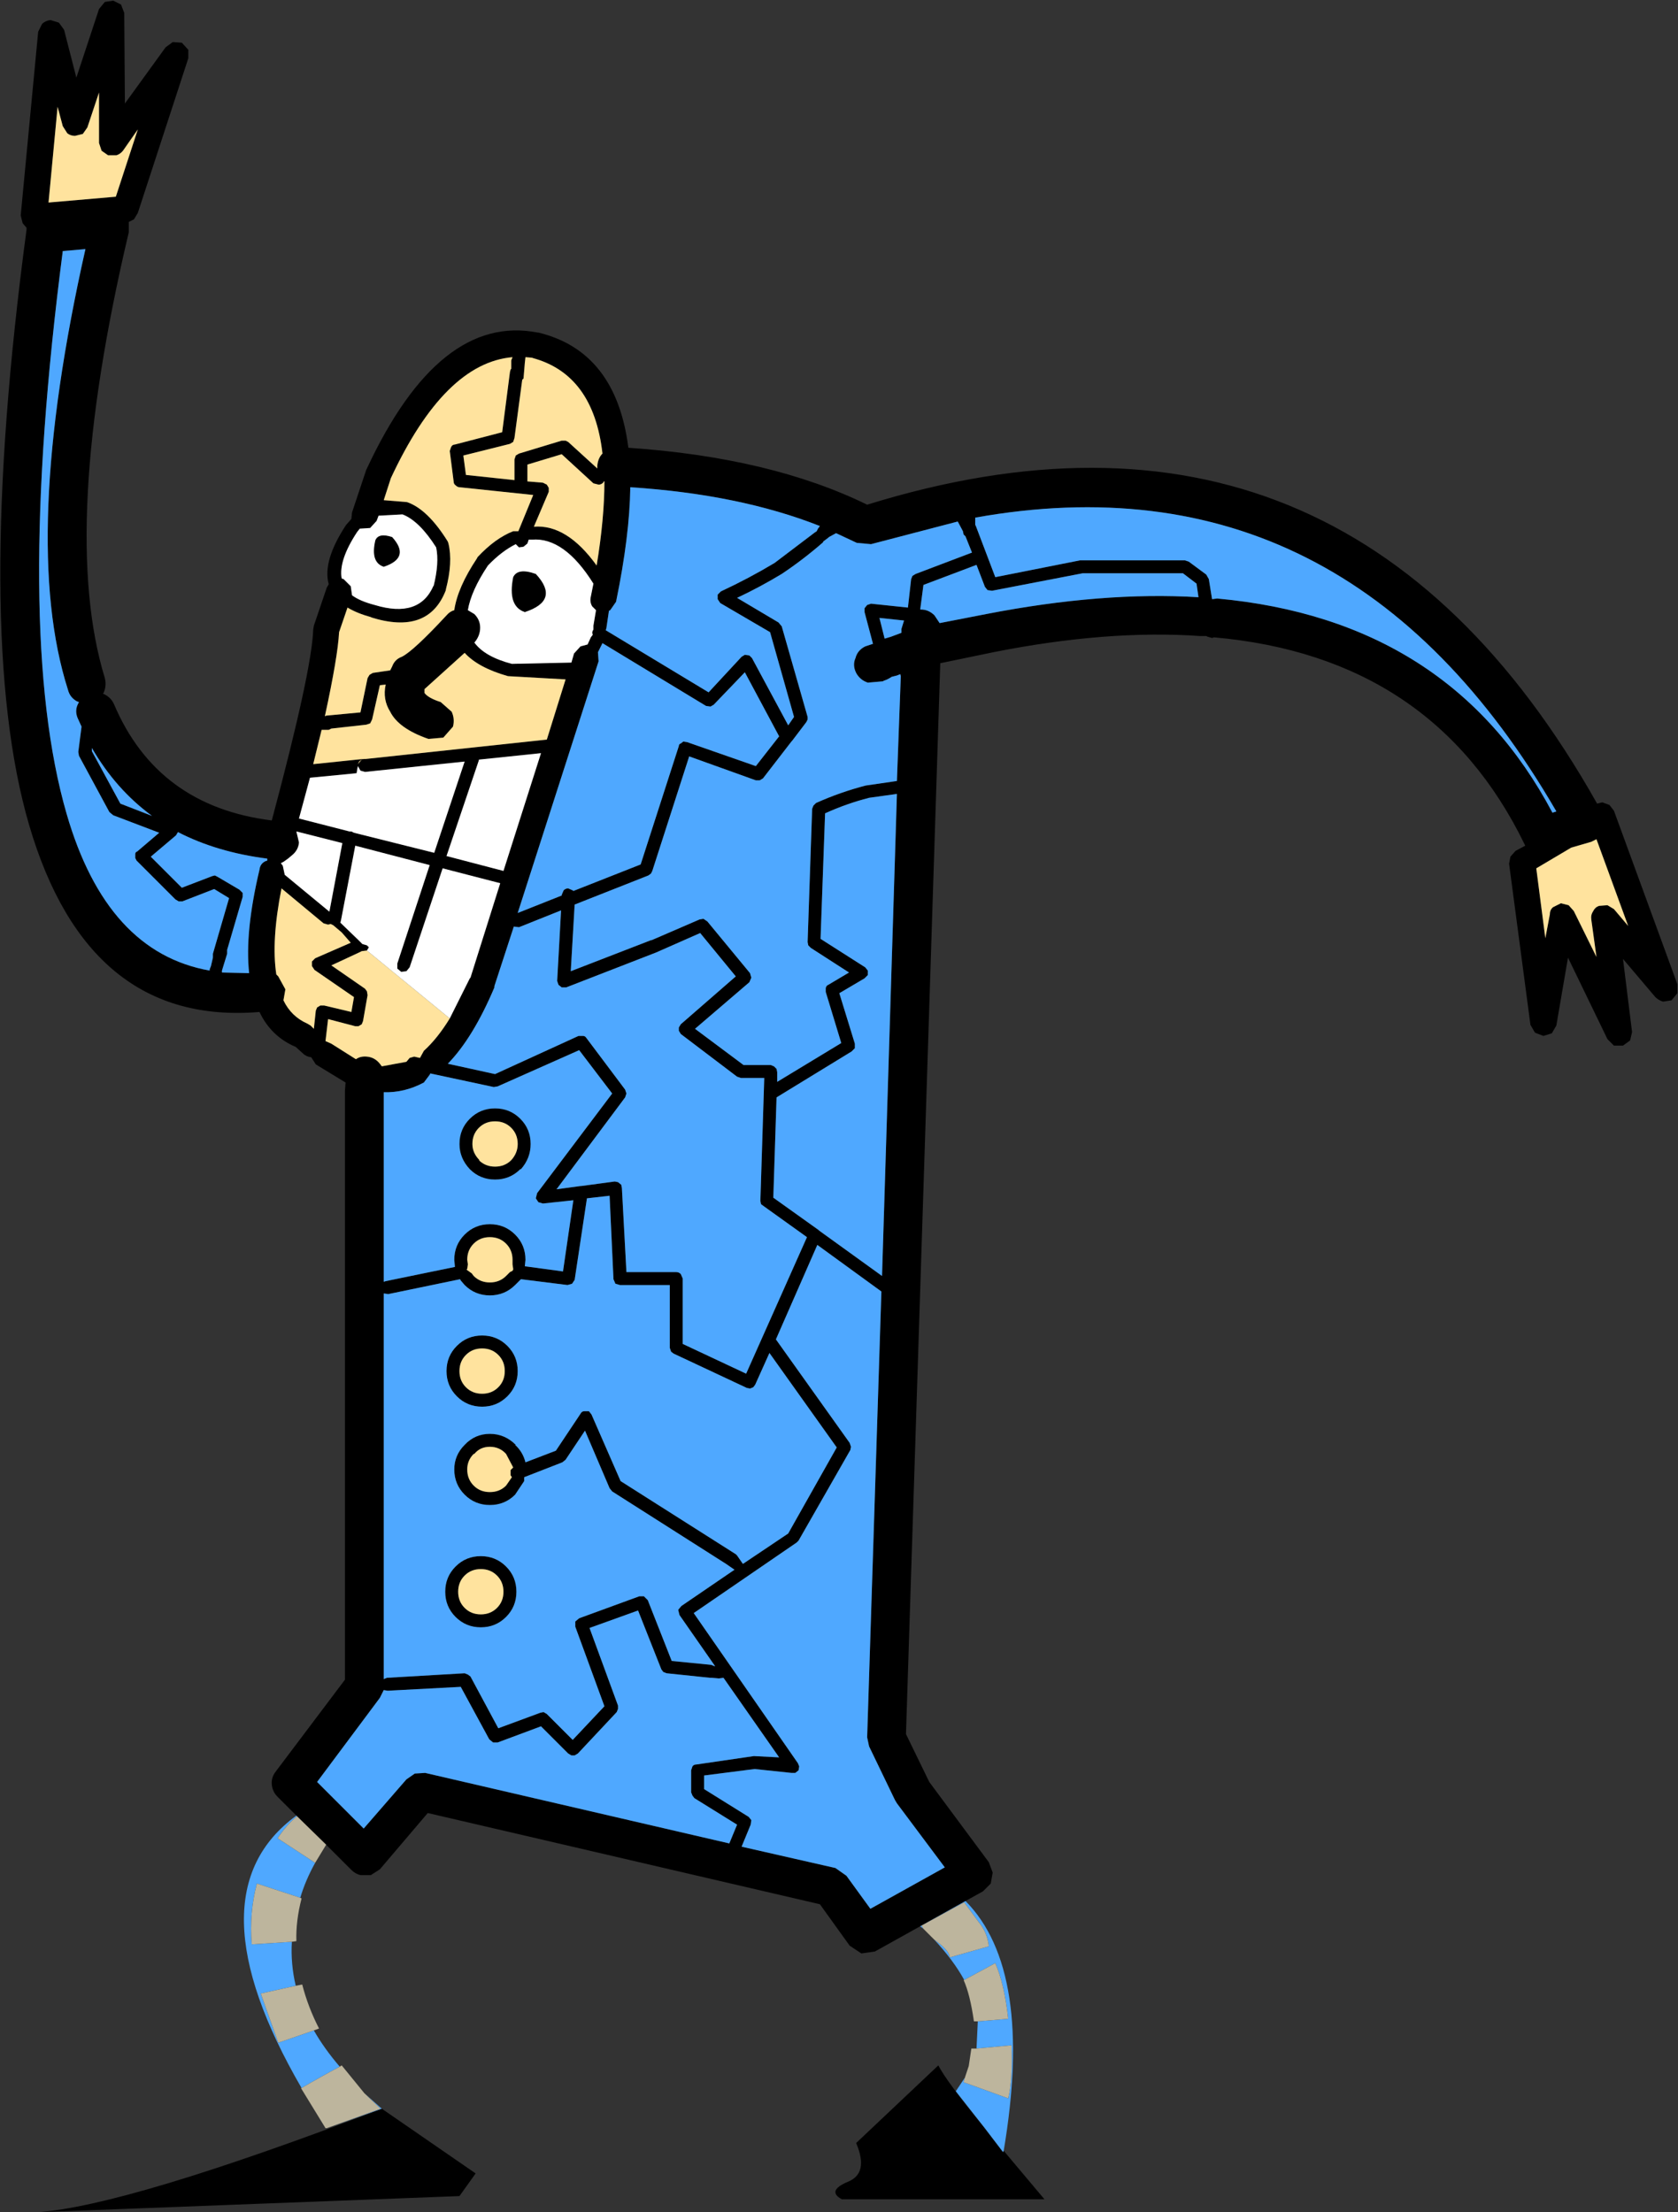 <?xml version="1.0" encoding="UTF-8" standalone="no"?>
<svg xmlns:xlink="http://www.w3.org/1999/xlink" height="170.95px" width="129.65px" xmlns="http://www.w3.org/2000/svg">
  <rect width="100%" height="100%" fill="#333333" stroke="none"/>
  <g transform="matrix(1.0, 0.0, 0.0, 1.0, -34.95, 52.5)">
    <path d="M57.85 87.8 L56.4 86.35 Q56.0 85.95 55.95 85.4 55.9 84.85 56.25 84.4 L61.6 77.3 61.6 31.8 61.65 31.15 59.35 29.75 59.0 29.2 Q58.6 29.15 58.35 28.9 L57.8 28.4 Q55.9 27.6 55.0 25.7 41.75 26.8 37.2 11.25 32.85 -3.65 37.0 -34.75 L37.0 -34.9 36.7 -35.25 36.55 -35.85 37.9 -50.05 38.2 -50.65 Q38.45 -50.9 38.85 -50.95 L39.5 -50.75 39.9 -50.2 40.85 -46.5 42.6 -51.8 43.05 -52.35 43.7 -52.45 44.3 -52.15 44.55 -51.5 44.6 -44.5 47.75 -48.85 48.3 -49.25 49.0 -49.2 49.5 -48.65 49.5 -48.0 45.6 -36.05 45.3 -35.55 44.9 -35.35 44.9 -34.55 Q39.5 -11.7 43.05 -0.1 43.2 0.5 42.95 1.05 L42.9 1.1 Q43.5 1.35 43.75 1.9 47.1 9.8 55.95 10.9 59.05 -0.7 59.15 -3.85 L59.2 -4.15 60.2 -7.1 60.35 -7.35 Q59.85 -9.15 61.7 -11.95 L61.75 -12.0 62.1 -12.4 62.15 -12.9 63.25 -16.2 63.3 -16.3 Q68.9 -28.3 76.5 -26.8 L76.55 -26.8 Q82.55 -25.35 83.5 -17.9 94.5 -17.15 101.95 -13.5 138.9 -24.95 158.35 9.6 L158.75 9.5 159.3 9.7 159.65 10.15 164.55 23.55 164.55 24.25 164.1 24.8 163.45 24.9 Q163.1 24.8 162.85 24.55 L160.35 21.6 161.05 27.25 160.9 27.9 160.35 28.3 159.65 28.3 159.15 27.8 156.1 21.5 155.2 26.75 154.85 27.35 154.2 27.55 153.55 27.3 153.2 26.7 151.55 14.25 151.65 13.7 152.05 13.25 152.8 12.85 152.75 12.75 Q145.7 -1.75 128.75 -3.25 L128.6 -3.2 128.25 -3.3 Q128.15 -3.35 128.15 -3.35 L127.7 -3.35 Q120.5 -3.85 111.7 -2.1 L107.6 -1.25 104.95 81.5 106.75 85.2 111.35 91.4 111.65 92.2 111.5 93.05 110.9 93.65 109.55 94.4 106.05 96.35 102.55 98.3 101.5 98.45 100.6 97.85 98.3 94.65 68.0 87.6 64.3 91.95 63.6 92.4 62.8 92.4 Q62.4 92.3 62.1 92.0 L60.15 90.05 57.9 87.85 57.85 87.8 M112.5 113.7 L115.65 117.45 100.0 117.45 Q98.8 116.8 100.45 116.1 102.1 115.45 101.1 113.1 L107.45 107.1 Q108.05 108.3 111.0 111.9 L112.45 113.8 112.5 113.7 M40.15 -42.2 L39.8 -42.75 39.4 -44.25 38.7 -36.85 43.9 -37.3 45.6 -42.5 44.45 -40.85 Q44.25 -40.6 43.95 -40.5 L43.3 -40.5 42.8 -40.85 42.6 -41.45 42.6 -45.35 41.7 -42.65 41.35 -42.15 40.75 -42.0 Q40.4 -42.0 40.15 -42.2 M75.55 -24.9 L75.5 -24.45 75.4 -23.25 75.35 -23.2 75.3 -23.15 74.7 -18.65 74.6 -18.35 74.35 -18.2 70.75 -17.3 70.95 -15.8 74.7 -15.4 74.7 -17.0 74.8 -17.3 75.05 -17.45 78.35 -18.45 78.65 -18.45 78.85 -18.35 81.1 -16.3 81.1 -16.5 Q81.15 -17.1 81.5 -17.45 80.8 -23.6 76.05 -24.85 L76.15 -24.85 75.55 -24.9 M74.55 -24.9 Q69.3 -24.45 65.15 -15.55 L64.6 -13.85 66.4 -13.7 Q68.0 -13.15 69.55 -10.65 L69.6 -10.5 Q69.95 -9.05 69.4 -6.95 L69.4 -6.9 Q68.05 -3.4 63.6 -4.8 L63.65 -4.8 Q62.55 -5.1 61.8 -5.55 L61.15 -3.65 Q61.05 -1.75 60.05 2.85 L60.15 2.8 62.8 2.55 63.35 -0.1 63.5 -0.35 63.75 -0.5 65.1 -0.7 65.25 -1.0 Q65.45 -1.55 66.0 -1.75 66.9 -2.2 69.45 -4.95 69.7 -5.25 70.05 -5.35 70.3 -7.1 71.8 -9.35 L71.85 -9.45 Q73.2 -10.9 74.6 -11.45 L75.0 -11.45 76.15 -14.25 70.45 -14.85 Q70.3 -14.85 70.15 -15.0 70.0 -15.1 70.0 -15.3 L69.7 -17.65 69.8 -17.95 Q69.9 -18.15 70.1 -18.15 L73.75 -19.1 74.35 -23.75 74.4 -23.95 74.45 -24.0 74.45 -24.65 74.55 -24.9 M75.7 -16.6 L75.7 -15.3 76.9 -15.2 77.2 -15.05 77.35 -14.8 77.35 -14.5 76.2 -11.8 Q78.75 -12.0 81.05 -8.8 81.65 -12.45 81.65 -15.3 L81.6 -15.3 81.55 -15.2 Q81.4 -15.05 81.2 -15.05 L80.8 -15.15 78.35 -17.4 75.7 -16.6 M75.5 -5.2 Q74.15 -5.65 74.6 -7.9 74.95 -8.65 76.35 -8.15 78.25 -6.1 75.5 -5.2 M80.8 -7.4 Q78.55 -11.0 76.05 -10.8 L75.8 -10.8 75.7 -10.5 75.4 -10.25 75.05 -10.2 74.8 -10.45 Q73.7 -9.9 72.65 -8.8 71.35 -6.85 71.1 -5.35 L71.6 -5.05 Q72.05 -4.6 72.05 -4.0 72.05 -3.4 71.65 -2.9 L71.6 -2.85 Q72.4 -1.75 74.5 -1.2 L79.1 -1.3 79.3 -2.0 79.8 -2.55 80.35 -2.7 80.6 -3.25 80.75 -3.45 Q80.65 -3.65 80.8 -3.85 L80.8 -3.9 80.8 -4.15 81.0 -5.35 80.7 -5.65 Q80.5 -6.0 80.6 -6.4 L80.8 -7.4 M63.95 -10.75 Q64.2 -11.35 65.25 -11.0 66.7 -9.4 64.6 -8.7 63.55 -9.05 63.95 -10.75 M66.05 -12.75 L64.2 -12.65 64.05 -12.25 63.55 -11.7 62.8 -11.65 62.75 -11.65 62.55 -11.4 Q61.1 -9.2 61.35 -7.8 L61.5 -7.75 62.05 -7.2 62.15 -6.5 Q62.75 -6.05 63.9 -5.75 67.35 -4.7 68.45 -7.25 L68.45 -7.2 Q68.9 -9.0 68.65 -10.2 67.35 -12.25 66.05 -12.75 M74.2 -0.25 Q71.9 -0.9 70.85 -2.05 L67.75 0.75 67.75 1.05 Q68.05 1.45 69.0 1.75 L69.85 2.5 Q70.1 3.05 69.95 3.65 L69.2 4.5 68.05 4.6 Q65.75 3.8 65.1 2.5 64.5 1.55 64.75 0.4 L64.3 0.45 63.7 3.1 63.55 3.4 63.25 3.5 60.55 3.8 60.35 3.9 59.8 3.9 59.15 6.55 63.0 6.15 62.85 6.25 62.6 6.55 62.7 6.35 Q62.85 6.2 63.05 6.15 L63.0 6.15 63.15 6.15 63.2 6.15 77.2 4.65 78.65 0.0 74.2 -0.25 M104.5 -0.4 L104.25 -0.3 103.85 -0.2 Q103.55 0.0 103.25 0.1 L103.15 0.15 102.0 0.25 Q101.4 0.05 101.1 -0.5 100.8 -1.1 101.05 -1.65 101.2 -2.25 101.8 -2.55 L102.4 -2.75 101.75 -5.2 101.75 -5.5 101.95 -5.75 102.25 -5.85 105.1 -5.55 105.35 -7.75 105.45 -8.0 105.7 -8.15 110.05 -9.8 109.55 -11.05 109.4 -11.2 109.35 -11.45 108.95 -12.2 102.25 -10.45 101.15 -10.55 99.55 -11.3 99.0 -11.0 98.95 -10.95 98.55 -10.65 98.55 -10.6 Q97.0 -9.25 95.35 -8.15 93.7 -7.15 91.9 -6.3 L95.1 -4.4 95.35 -4.1 97.35 2.9 97.35 3.1 97.25 3.3 96.15 4.75 96.1 4.8 93.9 7.65 93.65 7.8 93.35 7.8 88.2 5.95 85.35 14.8 85.25 15.0 85.05 15.15 79.35 17.4 79.05 22.55 85.25 20.15 85.3 20.15 89.0 18.55 89.3 18.5 89.6 18.7 92.9 22.7 93.0 23.05 92.85 23.4 88.65 27.0 92.4 29.8 94.5 29.8 94.75 29.9 94.95 30.1 95.0 30.35 95.0 31.1 99.95 28.1 98.75 24.15 98.75 23.85 Q98.8 23.65 98.95 23.6 L100.55 22.65 97.6 20.75 97.4 20.55 97.35 20.3 97.7 10.0 97.8 9.75 98.0 9.55 Q99.9 8.7 101.85 8.2 L104.25 7.85 104.55 -0.25 104.55 -0.4 104.5 -0.4 M81.15 -2.1 L81.2 -1.4 74.95 18.05 78.35 16.7 78.35 16.65 78.5 16.3 Q78.65 16.15 78.85 16.15 L79.2 16.3 79.25 16.35 84.45 14.3 87.4 5.15 Q87.4 5.0 87.55 4.95 L87.75 4.8 88.05 4.85 93.35 6.7 95.15 4.4 92.5 -0.55 90.1 1.95 89.85 2.1 89.5 2.05 81.5 -2.8 81.15 -2.1 M90.4 -6.2 L90.4 -6.55 90.65 -6.8 Q92.8 -7.8 94.8 -9.0 L97.9 -11.35 98.05 -11.45 98.15 -11.65 98.3 -11.85 Q92.1 -14.3 83.65 -14.85 83.6 -11.1 82.55 -6.0 L82.1 -5.35 82.0 -5.3 81.8 -3.95 81.75 -3.8 89.7 1.0 92.25 -1.75 92.5 -1.9 92.85 -1.85 93.05 -1.65 95.85 3.55 96.3 2.9 94.45 -3.65 90.6 -5.9 90.4 -6.2 M41.55 -33.25 L39.8 -33.1 Q36.0 -3.75 40.1 10.4 43.2 21.1 51.15 22.5 L51.15 22.4 51.25 22.15 51.4 21.5 51.4 21.2 52.65 16.9 51.5 16.2 49.05 17.15 48.75 17.15 48.5 17.0 45.5 14.0 45.4 13.8 45.4 13.5 Q45.4 13.35 45.55 13.3 L47.25 11.85 43.7 10.5 43.4 10.25 41.05 5.9 41.0 5.6 41.25 3.65 41.0 3.1 Q40.7 2.5 40.95 1.95 L41.05 1.75 40.9 1.7 Q40.35 1.4 40.2 0.8 36.5 -10.8 41.55 -33.25 M104.6 -3.6 L104.6 -3.9 104.8 -4.55 102.9 -4.75 103.3 -3.15 103.8 -3.3 104.6 -3.6 M110.3 -11.95 L110.35 -11.85 111.85 -7.9 118.4 -9.2 118.5 -9.2 126.5 -9.2 126.8 -9.1 128.15 -8.1 128.35 -7.75 128.6 -6.2 129.0 -6.25 Q147.0 -4.6 154.9 10.3 L155.2 10.2 Q139.05 -17.65 110.3 -12.5 L110.3 -11.95 M111.25 -6.9 L111.05 -7.15 110.4 -8.85 106.3 -7.3 106.05 -5.4 106.1 -5.4 Q106.7 -5.4 107.15 -4.95 L107.55 -4.35 111.15 -5.05 Q120.15 -6.8 127.55 -6.35 L127.4 -7.4 126.35 -8.2 118.6 -8.2 111.6 -6.85 111.25 -6.9 M159.15 17.45 L159.65 17.75 160.75 19.05 158.3 12.35 157.9 12.55 156.35 13.0 153.65 14.6 154.35 20.0 154.7 18.15 Q154.7 17.8 154.95 17.6 L155.55 17.3 156.15 17.45 156.55 17.9 158.3 21.45 157.9 18.55 Q157.85 18.2 158.05 17.9 158.2 17.6 158.5 17.5 L159.15 17.45 M93.2 83.2 L95.15 83.3 90.85 77.15 90.5 77.2 89.95 77.15 89.8 77.15 86.45 76.8 86.2 76.7 86.05 76.5 84.25 71.95 80.5 73.3 82.7 79.3 82.7 79.55 82.6 79.8 79.6 83.0 79.35 83.15 79.1 83.15 78.85 83.0 76.75 80.9 73.4 82.15 73.05 82.15 72.75 81.9 70.55 77.85 64.9 78.15 64.6 78.1 64.3 78.7 59.45 85.2 63.05 88.8 66.35 85.0 67.0 84.55 67.8 84.5 91.3 89.95 91.9 88.5 88.6 86.45 88.45 86.25 88.35 86.0 88.35 84.3 88.45 84.0 Q88.55 83.85 88.75 83.85 L93.2 83.2 M103.05 47.3 L98.1 43.7 94.9 51.0 100.6 59.0 100.7 59.3 100.65 59.55 96.65 66.55 96.5 66.7 88.55 72.15 96.6 83.75 96.7 84.0 96.65 84.3 96.4 84.5 96.1 84.5 93.25 84.2 89.35 84.7 89.35 85.75 92.8 87.9 93.0 88.15 92.95 88.5 92.25 90.2 99.5 91.85 100.35 92.45 102.2 95.0 107.95 91.8 104.25 86.85 104.1 86.6 102.1 82.45 101.95 81.75 103.05 47.3 M82.85 46.8 L82.5 46.7 82.35 46.35 82.05 39.9 80.3 40.1 79.35 46.4 79.15 46.7 78.8 46.8 75.2 46.35 75.05 46.5 74.75 46.8 Q73.95 47.6 72.8 47.6 71.65 47.6 70.85 46.8 L70.55 46.45 70.5 46.35 64.95 47.5 64.6 47.45 64.6 77.25 64.85 77.15 70.85 76.8 71.1 76.9 71.3 77.05 73.45 81.05 76.7 79.85 76.95 79.8 77.2 79.95 79.2 81.95 81.65 79.35 79.4 73.2 79.4 72.8 79.7 72.55 84.35 70.85 84.7 70.85 85.0 71.15 86.85 75.85 89.9 76.15 90.15 76.25 90.2 76.25 87.45 72.3 87.35 71.9 87.6 71.6 91.7 68.8 91.05 68.35 82.25 62.75 82.05 62.5 80.15 58.05 78.65 60.3 78.4 60.5 75.45 61.65 75.45 61.95 74.75 63.0 Q73.95 63.8 72.8 63.8 71.65 63.8 70.85 63.0 70.05 62.2 70.05 61.05 70.05 59.95 70.85 59.15 71.65 58.3 72.8 58.3 73.95 58.3 74.8 59.15 L74.75 59.15 Q75.35 59.7 75.55 60.5 L77.9 59.6 79.8 56.75 Q79.9 56.55 80.1 56.55 L80.45 56.55 80.65 56.8 82.9 61.95 91.8 67.6 91.9 67.7 92.35 68.35 95.85 66.0 99.6 59.35 94.4 52.05 93.3 54.5 93.15 54.7 92.9 54.8 92.65 54.75 87.0 52.1 86.8 51.95 86.7 51.65 86.7 46.8 82.85 46.8 M85.65 21.1 L78.7 23.8 78.35 23.8 78.1 23.6 78.0 23.3 78.3 17.85 75.05 19.15 74.65 19.1 73.15 23.7 73.15 23.8 Q71.5 27.7 69.55 29.7 L73.2 30.5 79.65 27.55 80.0 27.55 Q80.15 27.55 80.25 27.7 L83.25 31.7 83.35 32.0 83.25 32.3 77.95 39.4 79.8 39.15 79.85 39.15 82.45 38.8 82.7 38.85 82.95 39.05 83.0 39.3 83.35 45.8 87.2 45.8 Q87.4 45.8 87.55 45.95 L87.7 46.3 87.7 51.35 92.6 53.65 97.3 43.1 93.95 40.7 93.75 40.55 93.7 40.3 94.0 30.8 92.2 30.8 91.9 30.7 87.55 27.4 87.4 27.15 87.4 26.9 87.55 26.65 91.8 22.95 89.05 19.6 85.65 21.1 M104.25 8.85 L102.1 9.15 Q100.35 9.6 98.7 10.35 L98.35 20.05 101.8 22.25 102.0 22.5 102.0 22.85 101.75 23.1 99.8 24.25 101.0 28.15 101.0 28.5 100.75 28.75 94.95 32.3 94.7 40.05 98.2 42.55 98.25 42.6 103.1 46.1 104.25 8.85 M76.75 5.7 L71.95 6.2 71.95 6.25 69.45 13.65 73.85 14.8 76.75 5.7 M62.6 6.7 L62.6 6.55 62.6 6.7 62.5 7.25 58.9 7.6 58.05 10.75 61.95 11.75 62.1 11.75 62.3 11.85 68.5 13.4 70.85 6.35 63.15 7.15 62.8 7.05 62.6 6.7 M69.7 26.2 L71.25 23.1 71.3 23.05 73.6 15.75 69.15 14.6 66.6 22.25 66.35 22.55 65.95 22.6 65.65 22.35 65.65 21.95 68.15 14.35 62.4 12.85 61.3 18.6 61.25 18.8 62.65 20.15 62.7 20.2 62.95 20.45 63.3 20.55 63.45 20.7 63.3 20.95 62.9 21.0 62.7 21.1 60.55 22.1 63.15 23.9 63.3 24.1 63.35 24.4 63.0 26.4 62.9 26.65 62.65 26.8 62.4 26.8 60.3 26.25 60.1 27.95 60.55 28.15 62.45 29.35 Q62.8 29.1 63.3 29.15 63.9 29.2 64.3 29.7 L64.45 29.9 66.35 29.55 66.6 29.25 66.95 29.15 67.4 29.25 67.7 28.7 Q68.75 27.75 69.7 26.2 M61.35 19.55 L60.7 19.0 60.5 18.9 60.3 18.95 59.95 18.85 56.7 16.15 Q55.9 20.2 56.3 22.8 L56.45 22.95 57.0 23.95 56.85 24.8 Q57.45 26.05 58.7 26.6 L58.95 26.75 59.2 27.0 59.35 25.6 59.45 25.35 59.7 25.2 60.0 25.2 62.1 25.7 62.3 24.55 59.25 22.45 59.05 22.15 59.05 21.8 59.3 21.55 62.05 20.35 61.35 19.55 M48.7 11.8 L48.55 12.05 46.6 13.7 49.0 16.1 51.35 15.2 51.55 15.15 51.75 15.25 53.45 16.25 53.7 16.5 53.7 16.8 52.5 20.9 52.5 21.2 52.1 22.5 52.1 22.65 54.2 22.7 Q53.85 19.55 55.0 14.7 55.05 14.25 55.45 14.05 L55.6 14.0 55.6 13.9 55.6 13.85 Q51.7 13.35 48.7 11.8 M42.05 5.3 L42.05 5.55 44.25 9.6 46.7 10.55 Q43.9 8.5 42.05 5.3 M58.05 12.6 Q58.0 13.2 57.5 13.6 L57.2 13.85 56.85 14.1 56.65 14.2 56.8 14.4 56.95 15.1 60.4 17.95 61.4 12.65 57.85 11.75 58.05 12.6 M74.45 34.65 Q73.95 34.15 73.2 34.15 72.45 34.15 71.95 34.65 71.45 35.15 71.45 35.9 71.45 36.6 72.0 37.15 L71.95 37.15 Q72.45 37.65 73.2 37.65 73.95 37.65 74.45 37.15 74.95 36.6 74.95 35.9 74.95 35.15 74.45 34.65 M73.4 31.45 L73.1 31.5 68.2 30.45 68.15 30.55 67.7 31.15 Q66.2 31.95 64.6 31.9 L64.6 46.55 64.75 46.5 70.1 45.4 70.05 44.85 Q70.05 43.7 70.85 42.9 71.65 42.1 72.8 42.1 73.95 42.1 74.75 42.9 75.55 43.7 75.55 44.85 L75.5 45.35 78.45 45.75 79.25 40.25 76.9 40.5 76.55 40.4 76.35 40.1 76.45 39.7 82.25 32.0 79.7 28.65 73.4 31.45 M73.2 33.15 Q74.35 33.15 75.15 33.95 75.95 34.75 75.95 35.9 75.95 37.0 75.2 37.85 L75.15 37.85 Q74.35 38.65 73.2 38.65 72.05 38.65 71.25 37.85 70.45 37.0 70.45 35.9 70.45 34.75 71.25 33.95 72.05 33.15 73.2 33.15 M72.2 51.7 Q71.45 51.7 70.95 52.2 70.45 52.7 70.45 53.45 70.45 54.2 70.95 54.7 71.45 55.2 72.2 55.2 72.95 55.2 73.45 54.7 73.95 54.2 73.95 53.45 73.95 52.7 73.45 52.2 72.95 51.7 72.2 51.7 M74.55 44.85 Q74.55 44.1 74.05 43.6 73.55 43.1 72.8 43.1 72.05 43.1 71.55 43.6 71.05 44.1 71.05 44.85 L71.1 45.2 71.05 45.55 71.0 45.6 71.05 45.65 71.4 45.9 71.55 46.1 Q72.05 46.6 72.8 46.6 73.55 46.6 74.05 46.1 L74.35 45.8 74.55 45.7 74.6 45.6 74.6 45.55 74.55 45.2 74.55 44.85 M74.95 53.45 Q74.95 54.6 74.15 55.4 73.35 56.2 72.2 56.2 71.05 56.2 70.25 55.4 69.45 54.6 69.45 53.45 69.45 52.3 70.25 51.5 71.05 50.7 72.2 50.7 73.35 50.7 74.15 51.5 74.95 52.3 74.95 53.45 M70.35 70.5 Q70.35 71.25 70.85 71.75 71.35 72.25 72.1 72.25 72.85 72.25 73.35 71.75 73.85 71.25 73.85 70.5 73.85 69.75 73.35 69.25 72.85 68.75 72.1 68.75 71.35 68.75 70.85 69.25 70.35 69.75 70.35 70.5 M71.6 59.85 L71.55 59.85 Q71.05 60.35 71.05 61.05 71.05 61.8 71.55 62.3 72.05 62.8 72.8 62.8 73.55 62.8 74.05 62.3 L74.5 61.65 74.4 61.5 74.4 61.1 74.6 60.9 74.55 60.8 74.05 59.85 Q73.55 59.3 72.8 59.3 72.05 59.3 71.6 59.85 M70.15 72.45 Q69.35 71.65 69.35 70.5 69.35 69.35 70.15 68.55 70.95 67.75 72.1 67.75 73.25 67.75 74.05 68.55 74.85 69.35 74.85 70.5 74.85 71.65 74.05 72.45 73.25 73.25 72.1 73.25 70.95 73.25 70.15 72.45 M64.45 110.45 L71.7 115.45 70.45 117.2 37.85 118.45 Q44.8 117.95 64.45 110.45" fill="#000000" fill-rule="evenodd" stroke="none"/>
    <path d="M40.15 -42.2 Q40.4 -42.0 40.75 -42.0 L41.35 -42.15 41.7 -42.65 42.6 -45.35 42.6 -41.45 42.8 -40.85 43.3 -40.5 43.95 -40.5 Q44.25 -40.6 44.45 -40.85 L45.6 -42.5 43.9 -37.3 38.7 -36.85 39.4 -44.25 39.8 -42.75 40.15 -42.2 M74.55 -24.9 L74.45 -24.65 74.45 -24.0 74.4 -23.95 74.35 -23.75 73.75 -19.1 70.1 -18.15 Q69.9 -18.15 69.8 -17.95 L69.7 -17.65 70.0 -15.3 Q70.0 -15.1 70.15 -15.0 70.3 -14.85 70.45 -14.85 L76.15 -14.25 75.0 -11.45 74.6 -11.45 Q73.2 -10.9 71.85 -9.45 L71.8 -9.35 Q70.3 -7.1 70.05 -5.35 69.7 -5.25 69.45 -4.95 66.9 -2.2 66.0 -1.75 65.45 -1.55 65.25 -1.0 L65.1 -0.7 63.75 -0.5 63.5 -0.35 63.35 -0.1 62.8 2.55 60.15 2.8 60.05 2.85 Q61.05 -1.75 61.15 -3.65 L61.8 -5.55 Q62.55 -5.1 63.65 -4.8 L63.6 -4.8 Q68.05 -3.4 69.4 -6.9 L69.4 -6.95 Q69.95 -9.05 69.6 -10.5 L69.55 -10.65 Q68.0 -13.15 66.4 -13.7 L64.6 -13.85 65.15 -15.55 Q69.3 -24.45 74.55 -24.9 M75.55 -24.9 L76.15 -24.85 76.05 -24.85 Q80.8 -23.6 81.5 -17.45 81.15 -17.1 81.1 -16.5 L81.1 -16.3 78.85 -18.35 78.65 -18.45 78.35 -18.45 75.05 -17.45 74.8 -17.3 74.7 -17.0 74.7 -15.4 70.95 -15.8 70.75 -17.3 74.35 -18.2 74.6 -18.35 74.7 -18.65 75.3 -23.15 75.35 -23.2 75.4 -23.25 75.5 -24.45 75.55 -24.9 M75.7 -16.6 L78.35 -17.4 80.8 -15.15 81.2 -15.05 Q81.4 -15.05 81.55 -15.2 L81.6 -15.3 81.65 -15.3 Q81.65 -12.45 81.05 -8.8 78.75 -12.0 76.2 -11.8 L77.35 -14.5 77.35 -14.8 77.2 -15.05 76.9 -15.2 75.7 -15.3 75.7 -16.6 M74.2 -0.25 L78.65 0.0 77.2 4.65 63.2 6.15 63.15 6.15 63.0 6.15 63.05 6.15 Q62.85 6.2 62.7 6.35 L62.6 6.55 62.85 6.25 63.0 6.15 59.15 6.55 59.8 3.9 60.35 3.9 60.55 3.8 63.25 3.5 63.55 3.4 63.7 3.1 64.3 0.45 64.75 0.4 Q64.5 1.55 65.1 2.5 65.75 3.8 68.05 4.6 L69.2 4.5 69.95 3.65 Q70.1 3.05 69.85 2.5 L69.0 1.75 Q68.05 1.45 67.75 1.05 L67.75 0.75 70.85 -2.05 Q71.9 -0.9 74.2 -0.25 M159.15 17.45 L158.5 17.5 Q158.2 17.6 158.05 17.9 157.85 18.2 157.9 18.55 L158.3 21.45 156.55 17.9 156.15 17.45 155.55 17.3 154.95 17.6 Q154.7 17.8 154.7 18.15 L154.35 20.0 153.65 14.6 156.35 13.0 157.9 12.55 158.3 12.35 160.75 19.05 159.65 17.75 159.15 17.45 M62.6 6.7 L62.6 6.55 62.6 6.7 M63.3 20.95 L69.7 26.2 Q68.75 27.75 67.7 28.7 L67.4 29.25 66.95 29.15 66.6 29.25 66.35 29.55 64.45 29.9 64.3 29.7 Q63.9 29.2 63.3 29.15 62.8 29.1 62.45 29.35 L60.55 28.15 60.1 27.95 60.3 26.25 62.4 26.8 62.65 26.8 62.9 26.65 63.0 26.4 63.35 24.4 63.3 24.1 63.15 23.9 60.55 22.1 62.7 21.1 62.9 21.0 63.3 20.95 M61.35 19.55 L62.05 20.35 59.3 21.55 59.05 21.8 59.05 22.15 59.25 22.45 62.3 24.55 62.1 25.7 60.0 25.2 59.7 25.2 59.45 25.35 59.35 25.6 59.2 27.0 58.95 26.75 58.7 26.6 Q57.45 26.05 56.85 24.8 L57.0 23.95 56.45 22.95 56.3 22.8 Q55.9 20.2 56.7 16.15 L59.95 18.85 60.3 18.95 60.5 18.9 60.7 19.0 61.35 19.55 M74.45 34.65 Q74.95 35.15 74.95 35.9 74.95 36.6 74.45 37.15 73.95 37.65 73.2 37.65 72.45 37.65 71.95 37.15 L72.0 37.15 Q71.45 36.6 71.45 35.9 71.45 35.15 71.95 34.65 72.45 34.15 73.2 34.15 73.95 34.15 74.45 34.65 M74.55 44.85 L74.55 45.2 74.6 45.55 74.6 45.6 74.55 45.7 74.35 45.8 74.05 46.1 Q73.55 46.6 72.8 46.6 72.05 46.6 71.55 46.1 L71.4 45.9 71.05 45.65 71.0 45.6 71.05 45.55 71.1 45.2 71.05 44.85 Q71.05 44.1 71.55 43.6 72.05 43.1 72.8 43.1 73.55 43.1 74.05 43.6 74.55 44.1 74.55 44.85 M72.2 51.7 Q72.95 51.7 73.45 52.2 73.95 52.7 73.95 53.45 73.95 54.2 73.45 54.7 72.95 55.2 72.2 55.2 71.45 55.2 70.95 54.7 70.45 54.2 70.45 53.45 70.45 52.7 70.95 52.2 71.45 51.7 72.2 51.7 M71.6 59.85 Q72.05 59.3 72.8 59.3 73.55 59.3 74.05 59.85 L74.55 60.8 74.6 60.9 74.4 61.1 74.4 61.5 74.5 61.65 74.05 62.3 Q73.55 62.8 72.8 62.8 72.05 62.8 71.55 62.3 71.05 61.8 71.05 61.05 71.05 60.35 71.55 59.85 L71.6 59.85 M70.35 70.5 Q70.35 69.75 70.85 69.25 71.35 68.75 72.1 68.75 72.85 68.75 73.35 69.25 73.85 69.75 73.85 70.5 73.85 71.25 73.35 71.75 72.85 72.25 72.1 72.25 71.35 72.25 70.85 71.75 70.35 71.25 70.35 70.5" fill="#ffe39e" fill-rule="evenodd" stroke="none"/>
    <path d="M57.85 87.8 L57.9 87.85 Q57.1 88.5 56.4 89.55 L59.3 91.45 Q58.55 92.8 58.15 94.15 L54.8 93.05 Q54.2 95.3 54.4 97.75 L57.5 97.55 Q57.4 99.25 57.8 100.95 L55.1 101.55 55.15 101.7 56.45 105.35 59.2 104.4 Q60.0 105.8 61.2 107.2 59.7 108.0 58.25 108.85 49.55 93.85 57.85 87.8 M106.05 96.35 L109.55 94.4 Q114.85 99.75 112.5 113.7 L112.45 113.8 111.0 111.9 108.8 109.1 109.5 108.05 109.4 108.4 112.85 109.65 Q113.2 108.25 113.1 105.55 L110.4 105.8 110.5 103.7 112.85 103.5 Q112.55 100.8 111.85 99.2 L109.45 100.5 Q108.6 98.95 107.1 97.35 L107.35 97.55 Q108.25 98.2 108.35 98.75 L111.35 97.9 Q111.25 96.85 110.55 96.0 L109.45 94.5 106.15 96.3 106.3 96.55 106.05 96.35 M41.55 -33.25 Q36.5 -10.8 40.2 0.8 40.35 1.4 40.9 1.7 L41.05 1.75 40.95 1.95 Q40.7 2.5 41.0 3.1 L41.25 3.65 41.0 5.6 41.05 5.9 43.4 10.25 43.7 10.5 47.25 11.85 45.55 13.3 Q45.4 13.35 45.4 13.5 L45.4 13.8 45.5 14.0 48.5 17.0 48.75 17.15 49.05 17.15 51.5 16.2 52.65 16.9 51.4 21.2 51.4 21.5 51.25 22.15 51.15 22.4 51.15 22.5 Q43.2 21.1 40.1 10.4 36.0 -3.75 39.8 -33.1 L41.55 -33.25 M90.4 -6.2 L90.6 -5.9 94.45 -3.65 96.3 2.9 95.85 3.55 93.05 -1.65 92.85 -1.85 92.5 -1.9 92.25 -1.75 89.7 1.0 81.75 -3.8 81.8 -3.95 82.0 -5.3 82.1 -5.35 82.55 -6.0 Q83.6 -11.1 83.65 -14.85 92.1 -14.3 98.3 -11.85 L98.15 -11.65 98.05 -11.45 97.9 -11.35 94.8 -9.0 Q92.8 -7.8 90.65 -6.8 L90.4 -6.55 90.4 -6.2 M81.15 -2.1 L81.5 -2.8 89.5 2.05 89.85 2.1 90.1 1.95 92.5 -0.55 95.15 4.4 93.35 6.7 88.05 4.85 87.75 4.8 87.55 4.95 Q87.4 5.0 87.4 5.15 L84.45 14.3 79.25 16.35 79.2 16.3 78.85 16.15 Q78.65 16.15 78.5 16.3 L78.35 16.65 78.35 16.7 74.95 18.05 81.2 -1.4 81.15 -2.1 M104.55 -0.25 L104.25 7.85 101.85 8.2 Q99.9 8.7 98.0 9.55 L97.8 9.75 97.7 10.0 97.35 20.3 97.4 20.55 97.6 20.75 100.55 22.65 98.95 23.6 Q98.8 23.65 98.75 23.85 L98.75 24.15 99.95 28.1 95.0 31.1 95.0 30.35 94.95 30.1 94.75 29.9 94.5 29.8 92.4 29.8 88.65 27.0 92.85 23.4 93.0 23.05 92.9 22.7 89.6 18.7 89.3 18.5 89.0 18.55 85.3 20.15 85.25 20.15 79.05 22.55 79.35 17.4 85.05 15.15 85.25 15.0 85.35 14.8 88.2 5.95 93.35 7.8 93.65 7.8 93.9 7.65 96.1 4.8 96.15 4.75 97.25 3.3 97.35 3.1 97.35 2.9 95.35 -4.1 95.1 -4.4 91.9 -6.3 Q93.7 -7.15 95.35 -8.15 97.0 -9.25 98.55 -10.6 L98.55 -10.65 98.95 -10.95 99.0 -11.0 99.55 -11.3 101.15 -10.55 102.25 -10.45 108.95 -12.2 109.35 -11.45 109.4 -11.2 109.55 -11.05 110.05 -9.8 105.7 -8.15 105.45 -8.0 105.35 -7.75 105.1 -5.55 102.25 -5.85 101.95 -5.75 101.75 -5.5 101.75 -5.2 102.4 -2.75 101.8 -2.55 Q101.2 -2.25 101.05 -1.65 100.8 -1.1 101.1 -0.5 101.4 0.05 102.0 0.25 L103.15 0.15 103.25 0.1 Q103.55 0.0 103.85 -0.2 L104.25 -0.3 104.5 -0.4 104.55 -0.25 M111.25 -6.9 L111.6 -6.85 118.6 -8.2 126.35 -8.2 127.4 -7.4 127.55 -6.35 Q120.15 -6.8 111.15 -5.05 L107.55 -4.35 107.15 -4.95 Q106.7 -5.4 106.1 -5.4 L106.05 -5.4 106.3 -7.3 110.4 -8.85 111.05 -7.15 111.25 -6.9 M110.3 -11.95 L110.3 -12.5 Q139.05 -17.65 155.2 10.2 L154.9 10.3 Q147.0 -4.6 129.0 -6.25 L128.6 -6.2 128.35 -7.75 128.15 -8.1 126.8 -9.1 126.5 -9.2 118.5 -9.2 118.4 -9.2 111.85 -7.9 110.35 -11.85 110.3 -11.95 M104.6 -3.6 L103.8 -3.3 103.3 -3.15 102.9 -4.75 104.8 -4.55 104.6 -3.9 104.6 -3.6 M104.25 8.85 L103.1 46.1 98.25 42.6 98.2 42.55 94.7 40.05 94.95 32.3 100.75 28.75 101.0 28.5 101.0 28.15 99.8 24.25 101.75 23.1 102.0 22.85 102.0 22.5 101.8 22.25 98.35 20.05 98.7 10.35 Q100.35 9.6 102.1 9.15 L104.25 8.85 M85.65 21.1 L89.05 19.6 91.8 22.95 87.55 26.65 87.4 26.9 87.4 27.15 87.55 27.4 91.9 30.7 92.2 30.8 94.0 30.8 93.7 40.3 93.75 40.55 93.95 40.7 97.3 43.1 92.6 53.65 87.7 51.35 87.7 46.3 87.55 45.95 Q87.4 45.8 87.2 45.8 L83.35 45.8 83.0 39.3 82.95 39.05 82.7 38.85 82.45 38.8 79.85 39.15 79.8 39.15 77.95 39.4 83.25 32.3 83.35 32.0 83.25 31.7 80.25 27.7 Q80.15 27.55 80.0 27.55 L79.65 27.55 73.2 30.5 69.55 29.7 Q71.5 27.7 73.15 23.8 L73.15 23.7 74.65 19.1 75.05 19.15 78.3 17.85 78.0 23.3 78.1 23.6 78.35 23.8 78.7 23.8 85.65 21.1 M82.85 46.8 L86.7 46.8 86.7 51.65 86.8 51.95 87.0 52.1 92.65 54.75 92.9 54.8 93.15 54.7 93.3 54.5 94.4 52.05 99.6 59.35 95.85 66.0 92.35 68.35 91.9 67.7 91.8 67.6 82.9 61.95 80.65 56.8 80.45 56.55 80.1 56.55 Q79.9 56.55 79.8 56.75 L77.9 59.6 75.55 60.5 Q75.35 59.7 74.75 59.15 L74.8 59.15 Q73.95 58.3 72.8 58.3 71.65 58.3 70.85 59.15 70.05 59.95 70.05 61.05 70.05 62.2 70.85 63.0 71.65 63.8 72.8 63.8 73.95 63.8 74.75 63.0 L75.45 61.95 75.45 61.65 78.4 60.5 78.65 60.3 80.15 58.05 82.05 62.5 82.25 62.75 91.05 68.35 91.7 68.8 87.6 71.6 87.35 71.9 87.45 72.3 90.2 76.25 90.15 76.25 89.9 76.15 86.85 75.85 85.0 71.15 84.7 70.85 84.35 70.85 79.7 72.55 79.4 72.8 79.4 73.2 81.65 79.35 79.2 81.95 77.2 79.95 76.95 79.8 76.7 79.85 73.45 81.05 71.3 77.05 71.1 76.9 70.85 76.8 64.85 77.15 64.6 77.25 64.6 47.45 64.95 47.5 70.5 46.35 70.55 46.45 70.85 46.8 Q71.65 47.6 72.8 47.6 73.95 47.6 74.75 46.8 L75.05 46.5 75.2 46.35 78.8 46.8 79.15 46.7 79.35 46.4 80.3 40.1 82.05 39.9 82.35 46.35 82.5 46.7 82.85 46.8 M103.05 47.3 L101.95 81.75 102.1 82.45 104.1 86.6 104.25 86.85 107.95 91.8 102.2 95.0 100.35 92.45 99.5 91.85 92.25 90.2 92.95 88.5 93.0 88.15 92.8 87.9 89.35 85.75 89.35 84.7 93.25 84.2 96.1 84.5 96.4 84.5 96.65 84.3 96.7 84.0 96.6 83.75 88.55 72.15 96.5 66.7 96.65 66.55 100.65 59.55 100.7 59.3 100.6 59.0 94.9 51.0 98.1 43.7 103.05 47.3 M93.2 83.2 L88.75 83.85 Q88.55 83.85 88.45 84.0 L88.35 84.3 88.35 86.0 88.45 86.25 88.6 86.45 91.9 88.5 91.3 89.95 67.8 84.5 67.0 84.55 66.35 85.0 63.05 88.8 59.45 85.2 64.3 78.7 64.6 78.1 64.9 78.15 70.55 77.85 72.75 81.9 73.05 82.15 73.4 82.15 76.75 80.9 78.85 83.0 79.1 83.15 79.35 83.15 79.6 83.0 82.6 79.8 82.7 79.55 82.7 79.3 80.5 73.3 84.25 71.95 86.05 76.5 86.2 76.7 86.45 76.8 89.8 77.15 89.95 77.15 90.5 77.2 90.85 77.15 95.15 83.3 93.2 83.2 M42.05 5.3 Q43.9 8.5 46.7 10.55 L44.25 9.6 42.05 5.55 42.05 5.3 M48.7 11.8 Q51.7 13.35 55.6 13.85 L55.6 13.9 55.6 14.0 55.45 14.05 Q55.05 14.25 55.0 14.7 53.85 19.55 54.2 22.7 L52.1 22.65 52.1 22.5 52.5 21.2 52.5 20.9 53.7 16.8 53.7 16.5 53.45 16.25 51.75 15.25 51.55 15.15 51.35 15.2 49.0 16.1 46.6 13.7 48.55 12.05 48.7 11.8 M73.2 33.15 Q72.05 33.15 71.25 33.95 70.45 34.75 70.45 35.9 70.45 37.0 71.25 37.85 72.05 38.65 73.2 38.65 74.35 38.65 75.15 37.85 L75.2 37.85 Q75.95 37.0 75.95 35.9 75.95 34.75 75.15 33.95 74.35 33.15 73.2 33.15 M73.4 31.45 L79.7 28.65 82.25 32.0 76.45 39.7 76.35 40.1 76.55 40.4 76.9 40.5 79.25 40.25 78.45 45.75 75.5 45.35 75.55 44.85 Q75.55 43.7 74.75 42.9 73.95 42.1 72.8 42.1 71.65 42.1 70.85 42.9 70.05 43.7 70.05 44.85 L70.1 45.4 64.75 46.5 64.6 46.55 64.6 31.9 Q66.2 31.95 67.7 31.15 L68.15 30.55 68.2 30.45 73.1 31.5 73.4 31.45 M74.95 53.45 Q74.95 52.3 74.15 51.5 73.35 50.7 72.2 50.7 71.05 50.7 70.25 51.5 69.45 52.3 69.45 53.45 69.45 54.6 70.25 55.4 71.05 56.2 72.2 56.2 73.35 56.2 74.15 55.4 74.95 54.6 74.95 53.45 M70.15 72.45 Q70.95 73.25 72.1 73.25 73.25 73.25 74.05 72.45 74.85 71.65 74.85 70.5 74.85 69.35 74.05 68.55 73.25 67.75 72.1 67.75 70.95 67.75 70.15 68.55 69.35 69.35 69.35 70.5 69.35 71.65 70.15 72.45 M63.1 109.25 L64.45 110.45 60.2 111.95 64.35 110.45 63.1 109.25" fill="#4fa8ff" fill-rule="evenodd" stroke="none"/>
    <path d="M57.9 87.85 L60.15 90.05 59.3 91.45 56.4 89.55 Q57.1 88.5 57.9 87.85 M109.5 108.05 L109.8 107.15 110.0 105.8 110.4 105.8 113.1 105.55 Q113.2 108.25 112.85 109.65 L109.4 108.4 109.5 108.05 M110.5 103.7 L110.2 103.7 Q109.9 101.6 109.4 100.5 L109.45 100.5 111.85 99.2 Q112.55 100.8 112.85 103.5 L110.5 103.7 M107.1 97.35 L106.3 96.55 106.15 96.3 109.45 94.5 110.55 96.0 Q111.25 96.85 111.35 97.9 L108.35 98.75 Q108.25 98.2 107.35 97.55 L107.1 97.35 M57.5 97.55 L54.4 97.75 Q54.2 95.3 54.8 93.05 L58.15 94.15 58.25 94.2 Q57.8 95.95 57.85 97.5 L57.5 97.55 M57.8 100.95 L58.3 100.85 Q58.75 102.6 59.6 104.25 L59.2 104.4 56.45 105.35 55.15 101.7 55.1 101.55 57.8 100.95 M61.2 107.2 L61.35 107.1 63.1 109.25 64.35 110.45 60.2 111.95 60.1 111.95 58.2 108.85 58.25 108.85 Q59.7 108.0 61.2 107.2" fill="#bdb59d" fill-rule="evenodd" stroke="none"/>
    <path d="M66.05 -12.75 Q67.35 -12.25 68.65 -10.2 68.9 -9.0 68.45 -7.2 L68.45 -7.25 Q67.35 -4.7 63.9 -5.75 62.75 -6.05 62.15 -6.5 L62.05 -7.2 61.5 -7.75 61.35 -7.8 Q61.1 -9.2 62.55 -11.4 L62.75 -11.65 62.8 -11.65 63.55 -11.7 64.05 -12.25 64.2 -12.65 66.05 -12.75 M63.95 -10.75 Q63.55 -9.05 64.6 -8.7 66.7 -9.4 65.25 -11.0 64.2 -11.35 63.95 -10.75 M80.8 -7.4 L80.6 -6.4 Q80.5 -6.0 80.7 -5.65 L81.0 -5.35 80.8 -4.15 80.8 -3.9 80.8 -3.85 Q80.65 -3.65 80.75 -3.45 L80.6 -3.25 80.35 -2.7 79.8 -2.55 79.3 -2.0 79.1 -1.3 74.5 -1.2 Q72.4 -1.75 71.6 -2.85 L71.65 -2.9 Q72.05 -3.4 72.05 -4.0 72.05 -4.6 71.6 -5.05 L71.1 -5.35 Q71.35 -6.85 72.65 -8.8 73.7 -9.9 74.8 -10.45 L75.05 -10.2 75.4 -10.25 75.7 -10.5 75.8 -10.8 76.05 -10.8 Q78.55 -11.0 80.8 -7.4 M75.5 -5.2 Q78.25 -6.1 76.35 -8.15 74.95 -8.65 74.6 -7.9 74.15 -5.65 75.5 -5.2 M76.75 5.7 L73.85 14.8 69.45 13.65 71.95 6.25 71.95 6.2 76.75 5.7 M62.6 6.7 L62.8 7.05 63.15 7.15 70.85 6.35 68.5 13.4 62.3 11.85 62.1 11.75 61.95 11.75 58.05 10.75 58.9 7.6 62.5 7.25 62.6 6.7 M63.3 20.95 L63.45 20.7 63.3 20.55 62.95 20.45 62.7 20.2 62.65 20.15 61.25 18.8 61.3 18.6 62.4 12.85 68.15 14.35 65.65 21.95 65.65 22.35 65.95 22.6 66.35 22.55 66.6 22.25 69.15 14.6 73.6 15.75 71.3 23.05 71.25 23.1 69.7 26.2 63.3 20.95 M58.05 12.6 L57.85 11.75 61.4 12.65 60.4 17.95 56.95 15.1 56.8 14.4 56.65 14.2 56.85 14.1 57.2 13.85 57.5 13.6 Q58.0 13.2 58.05 12.6" fill="#ffffff" fill-rule="evenodd" stroke="none"/>
  </g>
</svg>
